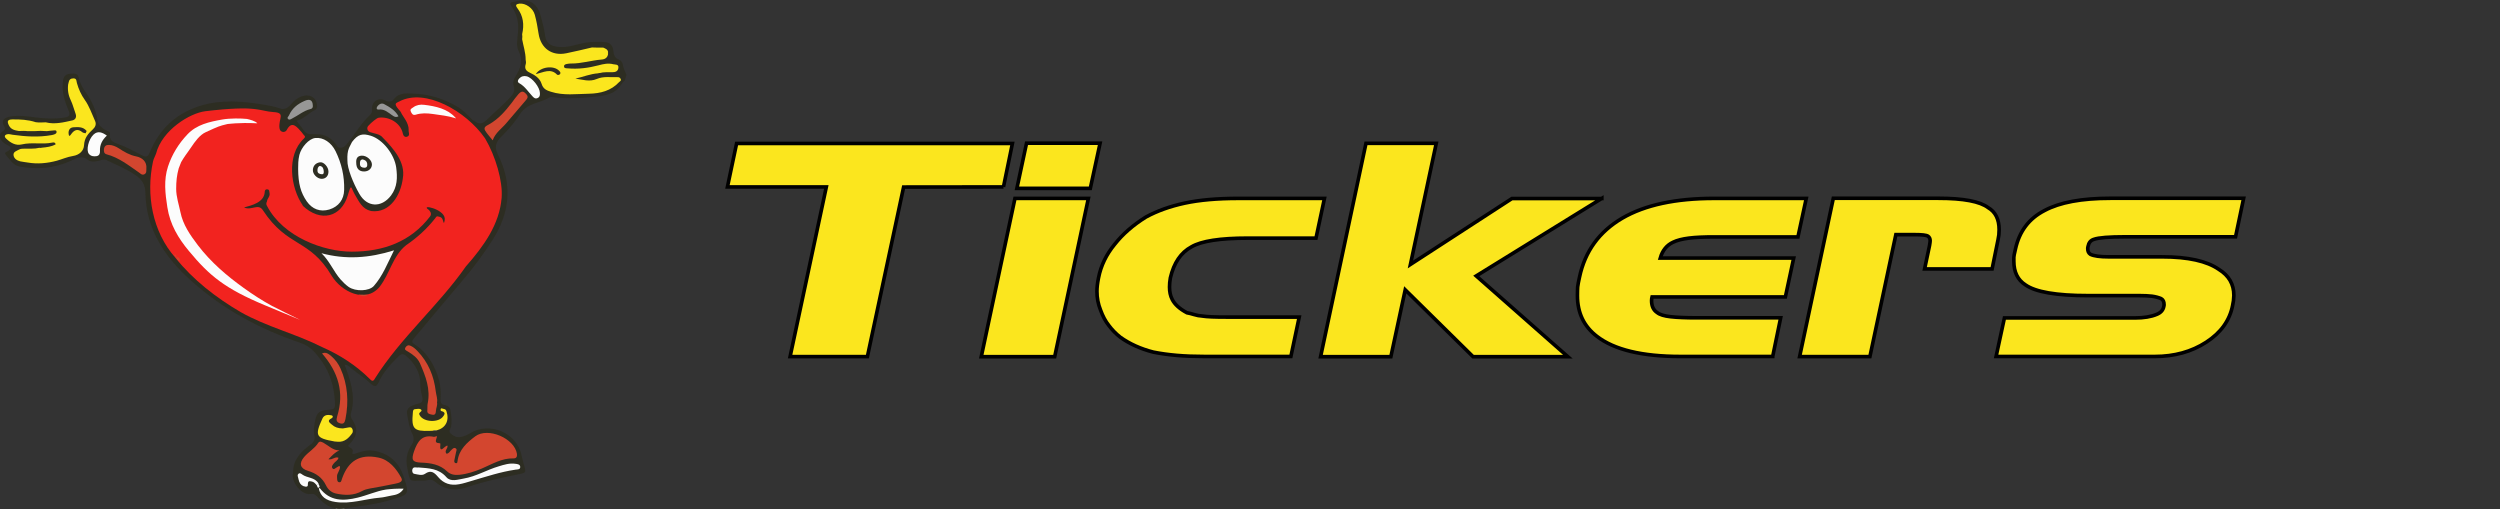<svg xmlns="http://www.w3.org/2000/svg" xml:space="preserve" id="Layer_1" x="0" y="0" style="enable-background:new 0 0 2070.3 421.8" version="1.1" viewBox="0 0 2070.3 421.8"><rect x="0" y="0" width="2070.3" height="421.8" fill="#333333" stroke="none"/><style>.st0{fill:#979796}.st1{fill:#2d2d22}.st3{fill:#fbe61e}.st4{fill:#d3462f}.st5{fill:#fcfcfc}.st6{fill:#fbe61e;stroke:#000;stroke-width:3;stroke-miterlimit:10}</style><path d="M278 420.8c2.4 0 4.8.1 7.2.1 0 .3 0 .5-.2.8h-7c.2-.2.2-.6 0-.9z" class="st0"/><path d="M241.3 132.9c-.9 2.1-.1 4.3-.2 6.5.1 3.3-.2 6.6.4 9.9.3 1.3.7 2.5.8 3.8.6 5.4 3.2 10 6.1 14.5.5.8.9 1.5 1.4 2.3.2.4.5.7.8 1 .8.8 1.5 1.7 2.3 2.4 4.3 2.3 7.9 5.8 13.1 6.1h5.2c12.1-1.9 16.4-10.9 19.3-22.8 4.5 8.9 7.6 17.2 17.4 18.8 1.5.1 3.1.1 4.6.1 14.6-3.3 18.9-11.3 22.3-28.5v-5.5c0-1.3-.1-2.5-.4-3.8-.3-.9-.5-1.9-.8-2.8-1.2-3.5-2.9-6.9-5.1-9.7-4.6-5.7-8.6-12.2-15.7-15.6-2.5-1.2-7.1-.2-7.1-3.7 0-2.5 3.7-4.4 5.9-6.4.6-.6 1.4-.9 2.1-1.3 1.8-.9 3.5-.6 5.2.1 5.8 2.2 11.2 4.8 13.3 11.4.8 2.4 1.8 5.1 5 4.2 3-.8 2.3-3.5 2.2-5.8-.3-1.2-.3-2.3-.2-3.5-.7-4.9-4.6-8.2-6.3-12.7-.9-1.2-2.2-1.9-3.3-2.9-3-2.7-.8-3.7 1.6-4.1 17.7-3.2 34.4-1 49.5 9.7 3.2 2.3 5.7 6 10.2 6.3.4-.5.7-.4 1.1-.9-4.9-4.9-7.7-8.2-12.6-11.3-12.2-7.1-23.5-10.7-37.3-11.2-5.2-.2-11.7-1-15.9 4.6-1.9 2.5-4.5 2.5-7.5.9-5.7-2.8-11.4 1.7-10.6 8 .2 1.9-.6 3.2-1.9 4.4-7.7 7.1-12.6 16.5-19.4 24.4-2.6 3-6.6 3.7-8.1.4-3.5-5.1-7.8-8.1-13.5-8.9-6.6-.6-9.3.5-11.7-1.4l-1.2-1.1c-.1-.1-.7-.8-.8-1-1.8-2.6-3.9-4.9-5.9-7.8 6.2-1.5 9.9-6.4 15.2-8.9 1.3-.6 1.8-1.8 1.8-3.3 0-5.9-4.7-9.7-10.5-8.6-4.6.9-8.1 3.6-11.1 7.1-2.4 2.9-5.4 4.9-9.1 3.5-4.3-1.6-8.7-2.3-13.1-3.1-17.6-2.9-35.1-4.5-52.6.8-2.9.9-5.6 1.9-8.3 3.1-16.4 7.2-27.4 19.7-34.1 36-1.4 3.5-3 3.6-6 2.1-6.5-3.4-13-6.9-19.8-9.4-4.5-1.6-7.6-3-6.9-8.4.3-1.9-1.8-2.2-3-2.8-3.4-1.9-6.6-4.2-7.2-8.1-1.3-8.4-4.6-16-9.4-22.8-2.7-3.9-5.1-7.7-6.1-12.4-.5-2.6-1.7-3.9-4.7-3.9-6.4 0-8.3 1.6-8.8 8.1-.6 8 1.9 15.4 4.9 22.6 1.6 3.7.6 5.1-3.1 5.7-7.6 1.3-15.2 1-22.8.1-7.9-1-15.8-2.4-23.8-.6-4.2 1-6.1 3.8-4 7.1 1.7 2.7.8 3.7-1.2 5.1-3 2.1-2.7 4.6-.7 7.3 1.3 1.8 3.1 2.9 5.1 3.9 2.8 1.4 3.5 3 .3 4.9-1 .6-3.2 1.3-2.1 2.7 3.4 3.9 6 9 11.7 10.1 14.3 2.7 28.3 1.5 41.8-4.4 4.7-2.1 9.3-5.6 15.1-.9 2.6 2.1 7.7 1 11.2-.2 1.3-.4 2.7-.4 3.9.2 8.2 3.9 16.6 7.3 24.1 12.5 5.4 3.7 8 7.7 8.1 14.9.6 30.2 16.3 53.2 37.9 72.5 26.3 23.7 57 40.1 90.4 51.4 8.4 2.8 13.3 8.9 17.9 15.5 6.8 9.8 10 20.9 10.7 32.8.4 6.2 0 6.9-6.1 7.2-6.3.3-9.1 2.5-10.2 8.7-.7 4.1-1.7 8.1-.7 12.3.7 2.9-.2 5.6-2.8 7.5-8 5.8-14.8 12.4-14.8 23.3 0 .2-.1.3-.1.5-1.9 7.1 7.1 18.5 14.4 17.4 3-.5 4.2.6 5.8 2.3 4.1 4.4 8.6 8.4 14.8 9.6 2.4.7 4.8.5 7.2.1 13.3-2.1 26.8-3.3 39.7-7.4 13.6-4.3 14.9-3.5 10-18.5-4-12.3-12.2-19.9-25.2-22-4.9-.8-9.5.5-14.1 2.1-1.1.4-4 1.4-3.3-.5 1.4-4.1-3-3.6-3.6-5.8.4-.4.7-.8 1.1-1.1 6.8-7.2 7.4-13 1.9-21.1-1.2-1.9-1-3.8-.4-5.7 2-6.9 1.6-13.8.2-20.7-1.3-6.2-3.4-12.2-5.7-18.3 2.8-.1 4 1.7 5.5 2.9 5.3 4.3 11 8 16.1 12.7 3.4 3.1 4.8 2.6 6.8-1.6 3.9-8.3 10-14.9 16.4-21.2 2.1-2.1 4-2 6.1-.2 7 6.1 11.8 13.5 11.8 23.6 0 3.1.5 6.2 1.3 9.2 1.1 4 .6 6-2.9 6.7-1.9.4-3.8 1.1-5.6 1.9-2.9 1.3-4.4 3.7-3.8 6.9 1.1 5.5 1.7 11.3 4.3 16.3 1.8 3.5 1.4 6.2-.6 9.2-3.9 5.7-4.9 12.1-3.6 18.6 2.6 13.5 1.5 10.8 13.5 10.9 1.2 0 2.4-.1 3.5-.4 2.3-.7 4.3-.2 6.1 1.3 8 7.1 17.5 7.7 26.8 4.5 14.7-5.1 29.8-8 44.9-11.2 3-.6 3.4-1.8 2.7-4.4-1.1-3.6-2-7.2-2.8-10.9-3.9-18.4-26.2-28-42.4-18.3-2.6 1.6-5.3 2.8-8.3 3.3-3.2.5-5.9-.9-8.1-3-2-1.9 0-3.6.4-5.5.9-4.7.3-9.3-.5-13.9-.4-2.2-2.1-3.7-4.1-3.9-3.9-.4-4.2-2.7-4-5.9.7-9.7-1.7-18.8-6.2-27.3-3.6-6.9-8.5-12.9-15-17-3-1.9-2.8-2.9-.9-5.2 13.6-16.2 27-32.5 40.7-48.5 8.8-10.2 16.7-21.2 24-32.4 14.9-22.8 17.2-46.7 4.8-71.4-2.9-5.8-2.1-9.9 2.8-14.7 5.8-5.7 11.1-11.8 15.5-18.7 5.9-9.3 16.7-9 24.8-14 .5-.3 1.3-.2 1.9-.1 12.7 1.7 25.4.9 38.1-.6 7.3-.9 14.7-2.7 18.9-9.6.9-1.5 1.9-2.7 3.1-3.5.5-1.7.9-3 1.4-4.7-1.2-2.7-2.5-5.4-3-8.4-.3-1.9-1.4-3.5-3.2-4.2-3.6-1.3-4.4-4-4.7-7.4-.5-4.6-2.9-6.9-7.4-7.2-4.6-.3-9.3-.2-13.9.3-8.2 1-15.8 4.7-24.4 3.7-6.5-.8-9.9-3-10.8-9.4-.7-5.1-2-10.1-3.3-15.1-2-8.1-6-13.9-15.3-14.2h-2c-.8 1-2.2.1-3.1.9-1.9 1.1-7.4-.3-4 4.5 4.6 6.5 5.9 13.4 5.3 21.1-.4 5.3-1.9 11 .5 15.7 4 7.9 1.5 14.4-2.6 20.9-1.6 2.5-2.4 5-1.5 8 1.1 3.5 0 6.3-2.5 9-6.2 6.7-13.1 12.5-19.6 18.8-4 3.9-6.6 4.3-11.1.7-.6.1-.9.4-1.1.9-10.1-5.4 1.3 4 2.7 5.6 2.8 3.3 6 6.1 8.3 9.8 6.6 11 9.1 23.3 11.9 35.5.3 1.1.6 2.3.7 3.4.1.7.2 1.3.4 2-.2 2.2-.2 3.3.1 5.7-.1.4.1 1.6.1 2-.3 2-.6-1.4-.7 5.5-1.3 4.4-3.2 8.7-4.9 13-.1.9-.4 1.8-.9 2.7-2.7 6.1-6.1 12-10.3 17-10.8 13-20.7 26.8-31.7 39.7-8.1 9.5-15.5 19.6-23.9 28.8-11.2 12.5-23.3 24.2-32 38.8-1.6 2.6-3 2.6-5 .6-14.1-14-31.7-22.3-49.6-30.2-10.6-4.7-21.9-7.7-32.5-12.3-14.1-6.2-27.9-13-40.6-22.2-12.2-8.9-23.2-18.8-33.4-29.8-1-1.1-2.4-1.9-3.1-3.2-.2-.4-.5-.7-.7-1-.5-.7-1-1.4-1.5-2.2-5.1-6-7.9-13.5-11.8-20.2-.5-1.1-.6-2.4-1-3.6-1.4-4-2.8-8.1-3.6-12.3-2.1-10.6-2.6-21.2-.8-31.9-.1-1.5.1-2.9.5-4.4.1-.7.2-1.4.2-2.1 0-1.3 0-2.6.5-3.8.2-.4.4-.8.5-1.2.5-1 1.3-1.8 1.8-2.8 1.9-3 1.4-6.9 3.6-9.8 8.9-11.9 19.4-21.8 34.6-25 1.4-.5 2.9-.5 4.4-.9l31.8-2c2.8.9 5.9 0 8.7 1.1 4 1.1 8.1 1.6 12.2 2.3 1.2.1 2.3.1 3.4.7 3.6 2.3 1.4 5.4 1.3 8.3-.1.9 0 1.9.2 2.8.3 1.6.9 3.2 1.5 4.7.5 1.2.9 2.6 2.6 2.6 1.5 0 2.3-1.2 3-2.3.3-.6.6-1.2 1-1.7 2.5-3.9 5.9-2 9.5.9l-7.3 23.7z" class="st1"/><path d="M249.8 109.5c.4.4 1.3 1.8 1.7 2.2 1.2 1.2 1.6 1.6.2 3-14.9 13.8-11 41.2-.9 55.5h-.3c15.1 14.4 32.2 9.5 37.5-8.4 3.2-10.7 2.4-6.6 5.9-.6 3.5 5.9 6 11.8 13.2 13.5.2 0 .3.1.5.1 15.4 1.8 24.3-13.3 26-27.2 2.3-13.3-7.8-24.6-16.5-33.5-2.5-3.3-7.2-3.4-10.7-4.7-2.2-.8-3-3.5-1.4-5.2 2.6-2.9 7.1-6.5 8.5-6.7 8.3-1.2 18.2 4 20.1 13.1.3 1.8 1.7 3.3 3.5 2.6 2.9-1 1-3.7 1.3-5.6.3-5.6-4.9-11.5-5.7-13.2-.2-.6-.9-1.8-1.2-2.2s-.9-1-1.4-1.6c-4-4.8-2.6-5.1.6-6.6 21.4-11.3 55.2 8 70.8 30.3.1.1.1.2.2.3 8.7 14.7 14.8 35.6 13.7 49.1-1.7 22.2-15.1 40.4-29.3 56.6-.1.1-.1.2-.2.2-22.9 32.8-54.1 59.1-75.4 92.9-1.5 3-2.8 2-4.4.3-11.4-11.3-24.7-19.8-39.4-26.3-22-11.1-45.9-16.8-67.3-28.9-20.4-11.9-39.5-26.7-54.1-45-19.2-21.6-24.5-52.4-18.6-79.7.3-1.4.8-2.7 1.4-3.9.1-.3.3-.8.6-1.4.2-.3.4-.8.5-1.2 5-19.6 28.1-33.7 40.9-35.2 43.4-5.2 44.8 0 56.2.7 10.8.6 3.9 5.4 5.2 13.7.5 3.2 4.8 3.8 6.1.9.1-.2.2-.5.4-.7 4.1-6.9 8.4-1 11.8 2.8z" style="fill:#f2231f"/><path d="M435.3 49.3c0-5.8-1.9-11.2-2.9-16.8.2-1.4.2-2.8 0-4.2 1.8-7.8 1-15.1-4-21.6-2.1-2.7-.6-3.4 1.8-3.7 5-.5 11.2 3.6 12.7 9.3 1.4 5.1 2.3 10.3 3.1 15.5 1.8 12.1 10.9 18.8 23 16.3 7.1-1.4 14.2-3.2 21.2-4.8 3.1.2 6.2.1 9.3.1 1.8.8 3.8 1.4 4.1 3.8-.2.4-.3.9 0 1.3-.4 3.2-2.5 4.6-5.4 4.8-8.5.7-16.8 3.4-25.4 3.3-1 0-2 .1-3 .3-1.2.2-2.6.5-2.7 1.8-.2 2 1.8 1.8 2.9 1.9 8.7.8 17.2-.3 25.6-2.5 4-1.1 8.1-2 12.3-.9 1.6.4 4.6-.2 4.2 3-.3 2.9-2.5 3.6-5.1 3.6-3.5.1-7-.3-10.4.7-.4-.2-.8-.1-1.1.2-6.6.4-12.6 3-19 4.4 5.9.8 11.7 2.9 17.7.3 5.5-2.4 11.5-1.3 17.2-1.5 1.3-.1 2.3.5 2.7 1.8.4 1.3-.8 1.6-1.4 2.3-6.7 7.2-15.5 9.4-24.8 9.6-10.6.2-21.2 1.7-31.6-1.6-3.6-1.1-6.5-2.3-7.8-6.6-1.4-4.6-5.6-7.3-9.9-9.3-3.1-1.5-4.3-3.4-3.3-6.7.4-1.3.3-2.7 0-4.1zM28.5 108.6h-5.7c-2.4-.3-4.8-.2-7.2-.1-3.3-.6-6.4-1.1-8.2-4.6-1.6-3.2-1.4-4.9 2.7-5 6.6-.1 13.1.2 19.5 2.3 2.8.4 5.5.2 8.3.1 7.5 1.9 14.8 0 22.1-1.6 2.5-.6 3.6-2.7 2.6-5.5-1.4-3.7-2.3-7.7-4-11.2-2.1-4.4-2.8-8.8-2.1-13.5.2-.4.3-.7.3-1.1.4-2.3 1.6-3.5 4-3.5 2.9 0 2.4 2.4 2.9 3.9 1.4 5 3.5 9.7 6.5 13.9C74 88 76 94.2 78.7 100.1c1.3 2.8.2 5.2-1.9 7.1-3.8 3.5-6.9 7-7.2 13-.2 4.8-4 8.2-9.3 9-4.6.7-8.9 2.7-13.3 3.9-7.8 2.1-15.9 2.9-24 1.5-2.1-.4-4.3-.5-6.3-1-2.7-.7-5.1-2.2-5.5-5.1-.3-2.9 2.6-3.5 4.5-4.6 1.5-.9 3.2-.7 4.9-.8 4-.1 8 .3 11.9-.7.8.1 1.5.2 2.3-.1 3.9-.4 7.8-.8 11.3-2.8-.5-1.9-2-1.6-2.9-1.4-8.3 1.7-16.8-.5-25.2 1.5-5.1 1.2-9.4-1.4-13-4.9-2-1.9-.8-3.4 1.6-3.6 1.3-.1 2.6.3 3.9.5 10.7 1.5 21.4 2.2 32.1.3 1-.2 2-.4 2.8-.8.9-.4 1.7-1.1 1.4-2.3-.3-1.1-1.4-.8-2.1-.8-2 .1-4 .4-5.9.6-3.4-.3-6.9-.3-10.3 0z" class="st3"/><path d="M281.1 373c-3.8 1.5-6.1 4.3-9.1 7.3 3.3.8 5.5-2.5 8.3-1.2-.5 2.3-2.8 3.1-4 4.8-.9 1.2-2.1 2.6-.9 4s2.3-.3 3.4-.8c.9-.3 1.4-1.4 2.7-1 .5 3.3-2.7 5.6-2.4 8.8.1 1.7-.1 4 1.5 4.4 2.2.6 2.2-2 2.8-3.4 5.2-14.3 14.5-20.1 29.8-17 9.1 1.8 15 9.2 19.2 17 1.7 3.2-2.5 4.1-4.9 4.6-7 1.5-14 2.8-21 4-2.3.4-4.6 1-6.6 2.1-7 3.9-14.3 3.7-21.7 2.1-3.9-.9-6.6-3.4-8.2-6.7-3.1-6.5-8.3-10.1-15-12.1-6.6-2-7.6-6.2-3.1-11.5 3.6-4.2 8.6-6.9 11.6-11.6 1.2-1.8 2.8-.9 4.4-.1 4.3 2.4 7.8 6.3 13.2 6.3zm80.8-11.8c-.3 2.6-2.9 5.7 1.9 5.8.3 0 .9.3.9.4-1.1 9.9 3.9 1 5.9 1.7.4 2.4-2.9 4.1-.9 6.6 2.1 0 2.8-2 4.1-3.1 1-.9 2-2.2 3.4-1.4 1.6.8.6 2.2.4 3.5-.5 2.3-1 4.5-1.4 6.8-.2 1.1.4 2.1 1.5 2.1 1.1.1 1.1-1 1.2-1.8 1.2-9.5 7.8-15.3 14.7-20.5 10.6-7.8 32.6 1.8 34.5 14.6.3 2.3-.6 3.8-2.8 3.7-9.8-.3-17.8 4.8-26.3 8.4-6 2.5-12 4.5-18.6 5.2-4 .4-7.5-.3-10.1-2.8-6.1-5.9-13.7-7-21.6-7.3-7.4-.3-8.2-2.4-5.8-9.4 2.9-8.2 6.6-14.1 16.6-11.9.5-.1 1.2-.4 2.4-.6z" class="st4"/><path d="M346.5 387.1c8.5.7 16.8.7 23.2 8.1 3.6 4.1 9.5 1.9 14.3 1.1 10.2-1.7 19.1-7.2 28.9-10.1 4.6-1.4 9.2-2.9 14.1-2.1 1.5.2 3.7.4 3.8 2.5.1 2.3-2 2.1-3.7 2.3-12.5 1.8-24.4 5.8-36.4 9.3-3.5 1-6.9 2.2-10.5 2.8-7 1.3-12.8-.5-17.4-6-3-3.5-5.8-6.2-10.9-2.6-2.4 1.7-5.9.5-8.8 0-1.6-.3-2-2.4-1.6-3.7.8-2.7 3.4-1.2 5-1.6z" class="st5"/><path d="M408 116.2c-2.4-3.1-4.6-5.3-6.2-8-1.8-3 1.3-4.1 3-5.1 7.9-4.4 13.6-11 19-18 1.8-2.4 3.5-4.9 5.5-7.1 2.7-3 4.3-2.7 6.8.3 1.7 2.1.4 3.5-.7 4.8-5.2 6.2-10.5 12.4-15.8 18.5-3.9 4.8-9.3 8.1-11.6 14.6zm-46.1 217.1c.5 2.4-.8 4.6-.9 6.9-.1 2-.5 3.8-3.2 3.2-2.1-.5-4.4-.7-3.9-3.9.2-1.6-.1-3.4.2-5 2.6-12.1-1.6-22.9-6.3-33.6-2-4.5-6-7.4-10.2-9.9-1.3-.8-3-1.3-1.8-3.3 1-1.6 2.4-2.2 4.3-1.3 2.2 1 3.9 2.5 5.5 4.2 9.1 9.4 13.8 20.9 15.3 33.8.4 3.1 1.6 5.9 1 8.9z" class="st4"/><path d="M283.9 354.8c1-.2 2.8-.5 4.6-.8 1.2-.2 2.4-.4 3.1.9.7 1.2.8 2.8.1 3.8-2.9 4.1-6.4 7.6-12.1 7.1-.8-.1-1.7-.1-2.5-.2-15.6-2.8-16.6-4.7-10.1-19 1.4-3.1 4.4-3.3 7.3-2.7 1.8.3 1.5 1.9.3 2.5-4.5 2.1-1.2 3.9.3 5.3 2.2 2 5 3.1 9 3.1z" class="st3"/><path d="M266.7 292.7c3.3-1.5 5.5.5 7.6 2.2 3.3 2.8 5.9 6.3 7.7 10.3 6 13.4 6.9 27.4 4.1 41.7-.5 2.5-1.2 4.7-4.4 3.7-3.1-.9-3.4-2.7-2.5-5.7 6.1-19.7 1-36.7-12.5-52.2zM121.2 139.6c-.1 1.8.4 3.8-1.8 4.8-1.9.8-3.1-.7-4.4-1.6-8.4-5.8-16.5-12.3-26.7-15-2.3-.6-2.4-2.6-2.2-4.4.3-2.4 1.8-3.5 4.1-3.4 3.1.1 5.8 1.3 8.3 2.9 4.4 2.9 8.8 5.5 14.2 6.6 5 1 9.1 4.3 8.5 10.1z" class="st4"/><path d="M358.6 356.7c-.8 0-1.7.1-2.5.1-13.4.5-15.5-1.6-14.2-15.1.1-1.4.2-2.8 2-2.9 1.6-.1 3.6-.7 4.8.4 1.2 1.1-.7 1.9-1.3 2.7-.6.9-.1 1.5.3 2.2 3.3 5.6 15.6 6.1 19.3.7.9-1.2 2-2.6.1-3.8-.9-.6-2.5-.2-2.2-2 .1-.8.5-1 1.3-.7 1.3.5 2.9.2 3.5 2.2 2.6 7.7-.5 13.9-8.1 15.9-.9 0-2-.5-3 .3z" class="st3"/><path d="M334.3 404.7c-2.7 4.3-6.4 5.1-10.2 5.7-3.1.5-6.1 1.5-9.3 1.7-12.3 1-24.3 5.5-37 3.6-8-1.2-12.3-4.5-13.8-11.2.3-.1.7-.3.8-.3 8.4 11 19.5 10.8 31.4 7.9 7.9-1.9 15.3-5.4 23.4-6.7 4.8-.6 9.3-.8 14.7-.7zM88.5 112.3c-3.9 3.6-6 7.7-5.7 12.9.1 1.9-.6 3.7-2.8 4.1-2.4.4-4.8.1-6.4-1.9-2.4-2.9-.4-12 3.9-16 3.5-3.3 7.3-1.8 11 .9zM447.1 77c.1 1.7 0 3.3-1.9 4.2-2 .9-3.2-.3-4.3-1.5-3.5-3.7-6.2-8.2-10.9-10.8-1.8-1-1.2-2.6-.1-3.8 1.7-1.9 3.9-2.5 6.3-1.9 4.7 1.2 10.8 9.1 10.9 13.8z" class="st5"/><path d="M259 86.9c.3 1.6-.1 3-1.9 3.4-5.8 1.4-10.2 5.4-15.3 7.9-1 .5-2.1 1.4-3.2.4-1.2-1.2.3-2.1.7-3 2.5-5.8 7-9.4 12.6-11.9 4.4-2.1 6.9-.9 7.1 3.2z" class="st0"/><path d="M262.3 401.8c-1.2-1.3-2.3-2.8-4.3-3.1-1.1-.1-2.4-.7-2.9.9-.5 1.3.7 3.7-2.1 3.4-2.5-.3-4.3-1.7-5.2-4.1-.4-1.1-.6-2.2-.9-3.3-.3-1.1-.8-2.3.2-3.2 1.2-1.1 2.3-.1 3.1.5 4.2 3.1 10.5 2.2 13.5 7.4-.3.7-.7 1.2-1.4 1.5z" class="st5"/><path d="M146 212.9c2.1.1 3.1 1.1 2.9 3.2-1.7-.4-2.5-1.6-2.9-3.2z" class="st4"/><path d="M358.6 356.7c1-.6 2-.7 3.1-.2-1 0-2 .1-3.1.2z" class="st0"/><path d="M263.6 400.3c.2 1.2 1.8 2.6.6 3.4-1.5.9-1.3-1.2-1.9-1.9.5-.5.9-1 1.3-1.5z" class="st5"/><path d="M131.2 186.9c1.1.9.9 2 .7 3.2-.2-1-.4-2.1-.7-3.2zm13.1 23.8c1.3.2 1.8.9 1.8 2.2-1.1-.3-1.6-1.1-1.8-2.2zM56.7 68.3c-.1.4-.2.8-.3 1.1.1-.3.2-.7.3-1.1z" class="st4"/><path d="M246.9 139.9c0-3.3 0-7.4 1-11.5 1.6-6.5 7.9-13.5 13.1-14.1 6.8-.8 13.4 3.8 16.9 10.9 5 10.2 7.4 20.8 7.1 32.1-.2 8-4.6 13.8-12.3 16.2-7.5 2.2-14.1-.2-18.7-6.8-5-7.3-7-14.5-7.1-26.8zm40.8-7c-.4-9.4 1.9-11 3.8-15.3 5.1-6.7 8.8-7.2 15.5-5.2 10.1 3.1 19.6 15.5 21.1 26.3 1.1 8.3 1 16.1-4.3 23.2-7.9 10.4-19.9 9.9-26.3-1.5-5-8.7-10-21-9.8-27.5z" class="st5"/><path d="M330 96.3c-2.4 1.3-3.9.1-5.6-1.1-3.2-2.2-6.1-5-10.6-4.5-2.5.3-2.1-1.7-1-3 1.4-1.7 3.4-2.5 5.3-1.5 4.7 2.5 9.2 5.2 11.9 10.1z" class="st0"/><path d="M213.1 102.1c-1.6-1.9-6.3-3.1-8.6-3.6-4.6-.5-13.8-.7-20.6.5-10.5 1.9-21 4.1-28.7 12.3-7.3 7.7-12.8 16.6-16.1 26.7-3.6 11.1-2.3 22.3-.5 33.7 2.2 14.2 9 25.5 17.8 36.1 17 20.5 29.7 31.1 63 45 4.6 1.9 26.4 11 29.1 12.1-1-.4-22.4-11.1-23.3-11.6-8.1-4.4-15.8-9.4-23.3-14.8-14.2-10.2-27.2-21.3-38-35.4-6.5-8.6-12.4-17-14.5-27.5-1.3-6.4-3.5-12.5-3.5-19.2 0-6.1.5-11.3 2.1-17l2-5.1c.8-1.3 2.5-4.3 3.4-5.4 1.6-2.3 3.3-4.5 4.8-6.8 3.1-4.6 7.1-10.4 12.3-12.7 10.5-4.8 10.8-5 17.9-6.7 0 .1 8.7-1.4 24.7-.6z" class="st5"/><path d="M202.1 171.8c6.5-1.8 16.3-4.1 17.1-12.4 0-1.3.3-2.8 2.2-2.6s1.5 1.8 1.8 3c.7 2.8-1.9 4.5-2.1 7-.7 1.3-.8 2.6.1 3.9 13.5 25.7 47.1 37.7 70 37.7 26.3 0 48.9-8.2 64.9-29.1 2.2-2.7-1-5.5-1-5.5-7.8-5.1 12.7-.9 13.2 7.1.1 2.3-.7 4.9-1.1 2.9-.8-3.4-1.8-4.1-4.7-4.6-1.2-.3-1.6 1-2.2 1.7-6.8 8.6-14.8 15.9-23.9 22.1-11.1 8.7-13.6 23.8-22.1 34.6-11.7 14-31.7 3.9-39.7-9.3-18.3-30.9-36.4-23-56.9-54.2-3.8-6-9.5.6-15.6-2.3z" class="st1"/><path d="M376.5 97.7c-5.9-1.8-11.9-2.4-18-3.3-5-.7-9.6-.9-14.3.6-2.4.7-3.3-1-4-2.7-.9-2 .8-2.5 2-3.4 2.7-2 5.9-2.5 9-2.1 9.4 1.1 19.5 3.3 25.8 10.5.6.2.2.5.3.6.2.4-.9-.2-.8-.2z" class="st5"/><path d="M297 244c2.6 0 5.3.1 7.9.1-2.6 1.7-5.2 1.4-7.9-.1zM149.4 138.9c.2-.6.2-.6.5-1.2" class="st4"/><path d="M443.7 61.4c3.9-6.3 15-7.4 19.3-2.8.7.7 1.5 1.5.9 2.6-.6 1-2.1 1.1-2.6.6-5.3-5.5-11.1-1.9-17.6-.4zM70.5 110.3c-.8-.2-1.8-.3-2.3-.8-3.7-3.1-6.6-2.1-9.2 1.5-.5.6-.8 1.5-1.8 1.5-1.2-3.6.1-6.9 3.5-7.1 3.8-.2 8-.6 10.9 2.9l.1.3c-.3.6-.5 1.1-.8 1.7h-.4z" class="st1"/><path d="m71.6 108.6-.1-.3.3.1-.2.2zm-1.1 1.7.4-.1-.1.3-.3-.2z" class="st4"/><path d="M272 142c.1 3.6-2.2 6.1-5.6 6.1-3.6 0-7.5-3.8-7.3-7.4.2-3.6 2.5-5.8 5.9-6.3 3.1-.5 7 3.9 7 7.6zm23-7.3c-.2-3.2.8-5.6 4.5-5.8 4.2-.2 8.6 3.8 8.5 7.4-.1 3.3-2.7 5.6-6.3 5.7-4.3.1-6.7-2.4-6.7-7.3z" class="st1"/><path d="M266.2 209.7c20 5.4 39.5 4.1 60.1-2.4-5.5 11-9.4 21.2-16.7 29.5-3.9 4.4-15.1 4.8-20.9.8-2.4-1.7-4.6-3.9-6.6-6.1-5.9-6.7-9.1-15.3-15.9-21.8zm-1.3-72.3c2.6.5 3 2.4 3.2 4.4.1 1.2 0 2.6-1.5 2.5-1.7-.1-3.7-.6-3.7-3 0-1.6.2-3.2 2-3.9zm35.3-5.4c2.1.4 3.6 1.4 3.9 3.7.2 1.9-.3 3.3-2.5 3.2-2-.1-3.5-.8-3.5-3.1 0-1.7-.1-3.4 2.1-3.8z" class="st5"/><path d="m831 154.8-82.7.1-30 140.4h-64l30-140.5h-81.9l7.6-36h228.4l-7.4 36zM873.4 295.4h-60.8l27.9-131.1h60.8l-27.9 131.1zM902.9 156h-60.8l8-37.4H911l-8.1 37.4zM1069 295.2h-71.2c-8.8 0-16.5-.3-23.3-.9-6.9-.6-13.4-1.5-19.4-2.7-10.5-2.7-19.6-6.8-27.3-12.3-3.7-2.9-6.9-6.2-9.5-9.7-2.8-3.5-5.1-7.8-6.9-12.8-2-4.9-3-10.1-3-15.5 0-3.1.4-6.8 1.3-11.2 2-10.2 6.5-19.4 13.4-27.8 6.6-8.4 15.3-16 25.9-22.6 9.4-5.1 20.1-8.9 32.2-11.5 12.1-2.6 26.9-3.9 44.4-3.9h71.2l-7 32.9h-56.7c-22.8 0-38.2 2.4-46.4 7.2-8.8 4.7-14.6 13.3-17.5 25.7-.5 2.8-.7 5.3-.7 7.6 0 3.9.7 7.3 2.2 10.2 2.1 4.2 6.2 7.9 12.2 11.1 1.7.3 3.7.8 6 1.5 2.2.7 4.4 1.1 6.6 1.2 2 .3 4.7.6 8 .7 3.4.2 8.6.2 15.7.2h56.7l-6.9 32.6zM1326.5 164.3l-104 64.2 75.9 66.9h-78.5l-56.2-55.4-11.9 55.4h-58.2l37.6-176.7h58.2L1168 219l84.1-54.6h74.4z" class="st6"/><path d="M1468 295.2h-76.3c-31.9 0-55-5.6-69.3-16.7-10.7-8.2-16.1-19.4-16.1-33.7 0-3.1.1-5.5.2-7.2.2-1.8.7-4.5 1.5-8 4.5-21.4 16.3-37.7 35.4-48.9 18.9-11 44.3-16.4 76.1-16.4h76.3l-6.9 31.9h-69.2c-8.6 0-15.6.3-21.1 1-5.5.7-9.8 1.8-13.1 3.4-5.2 2.4-8.8 6.8-10.6 13.1h110.5l-6.9 32.2h-110.4c-.2.8-.4 1.8-.4 3.1 0 4.6 1.6 7.9 4.7 9.9 2.1 1.7 5.8 2.8 11.1 3.4 5.4.6 12.5.9 21.3.9h69.8l-6.6 32zM1649.7 222.7h-55.9l4.1-19.4c.3-1.9.5-3.2.5-3.9 0-1.7-.6-3-1.8-3.8-1.3-.9-5-1.3-11.1-1.3H1570l-21.5 101h-58.2l27.9-131.1h86.9c20.8 0 34.6 2.6 41.4 7.8 6 3.5 9 9.6 9 18.2 0 1.1-.1 2.5-.2 4.3-.3 1.8-.6 3.2-.7 4.1l-4.9 24.1zM1848.9 252.8c-2.4 12.5-9.7 22.7-21.9 30.6-12.2 7.9-26.4 11.8-42.6 11.8H1653l6.9-31.9H1768c7.4 0 13.4-1 18.1-3 3.2-1.3 5.2-3.4 5.8-6.5.2-.6.2-1.2.2-1.7 0-2.3-.8-3.9-2.4-4.8-2.1-.9-4.7-1.6-7.6-2-2.8-.3-6.3-.5-10.4-.5h-42.6c-26.2 0-43.5-3-51.8-8.9-6.4-4.1-9.6-10.6-9.6-19.6v-3.2c0-.8.4-3 1.3-6.7 1.6-7.4 4.4-13.8 8.5-19.2 3.9-5.2 9.1-9.5 15.7-12.9 12.5-6.7 30.6-10.1 54.5-10.1H1858l-6.7 31.9H1760c-13.4 0-22.1.7-26 2.1-2.7.8-4.3 2.8-4.9 6-.2.7-.2 1.3-.2 1.8 0 2.1.7 3.6 2.2 4.6 2.9 1.4 7.9 2.1 15 2.1h44.4c21.4 0 37.1 3.5 47 10.4 8.3 5.1 12.4 12.3 12.4 21.5-.1 3.2-.4 5.8-1 8.2z" class="st6"/></svg>